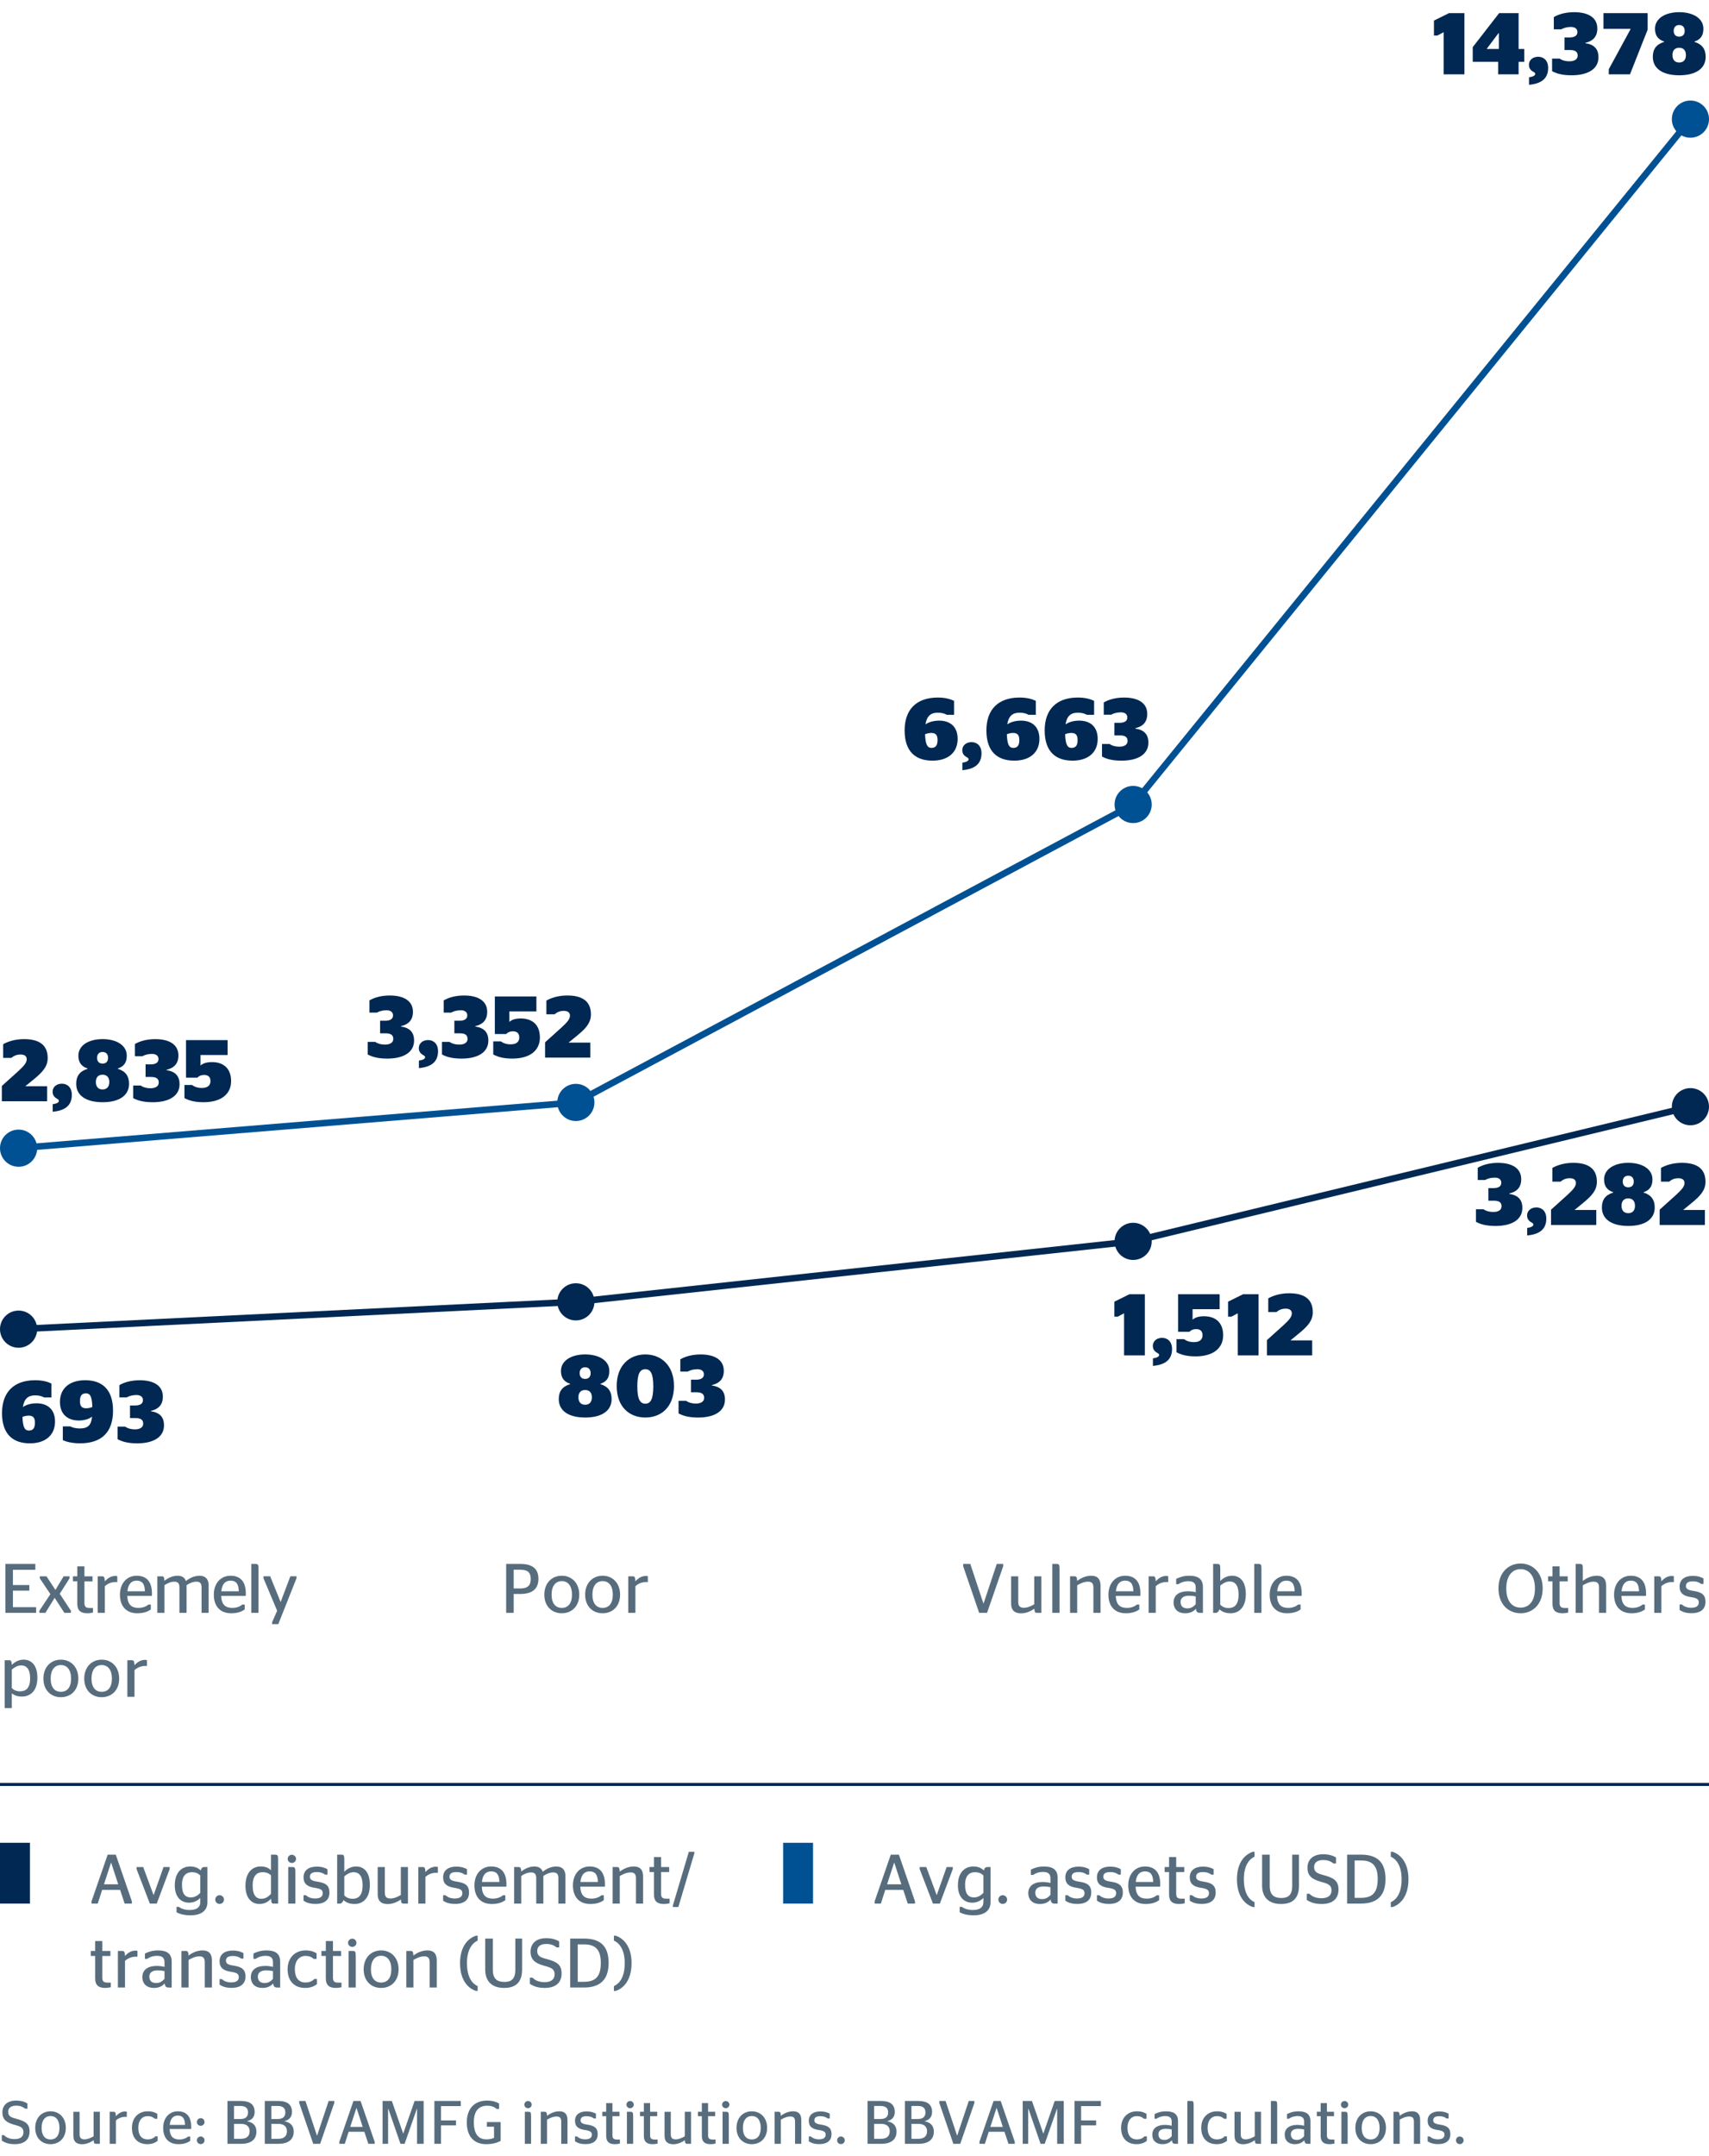 <?xml version="1.0" encoding="utf-8"?>
<!-- Generator: Adobe Illustrator 19.2.1, SVG Export Plug-In . SVG Version: 6.00 Build 0)  -->
<svg version="1.1" id="Layer_1" xmlns="http://www.w3.org/2000/svg" xmlns:xlink="http://www.w3.org/1999/xlink" x="0px" y="0px"
	 viewBox="0 0 195.591 246.614" style="enable-background:new 0 0 195.591 246.614;" xml:space="preserve">
<style type="text/css">
	.st0{fill:#576D7E;}
	.st1{fill:none;stroke:#005193;stroke-width:0.75;}
	.st2{fill:none;stroke:#002852;stroke-width:0.75;}
	.st3{fill:#002852;}
	.st4{fill:#005193;}
	.st5{fill:none;stroke:#002852;stroke-width:0.35;}
	.st6{fill:none;}
</style>
<g>
	<path class="st0" d="M0.616,178.88h3.43v0.672H1.479v1.742h1.879v0.641H1.479v1.887h2.655v0.656H0.616
		V178.88z"/>
	<path class="st0" d="M4.504,184.237l1.263-1.902l-1.208-1.799v-0.24h0.76l1.023,1.559l0.943-1.559
		h0.672v0.24l-1.12,1.758l1.279,1.943v0.24H7.367l-1.111-1.719l-1.063,1.719h-0.688V184.237z"/>
	<path class="st0" d="M8.345,180.296H8.848v-1.137h0.815v1.137h0.928v0.574H9.664v2.48
		c0,0.439,0.184,0.566,0.6,0.566h0.375v0.527c-0.152,0.041-0.384,0.08-0.664,0.08
		c-0.711,0-1.127-0.295-1.127-1.078v-2.576H8.345V180.296z"/>
	<path class="st0" d="M11.999,181.423v3.055h-0.815v-4.182h0.512c0.2,0,0.288,0.088,0.304,0.574
		c0.28-0.318,0.68-0.615,1.2-0.615c0.096,0,0.176,0.016,0.224,0.033v0.672
		c0,0-0.152-0.01-0.184-0.01C12.671,180.95,12.264,181.19,11.999,181.423z"/>
	<path class="st0" d="M14.568,182.542c0.04,0.992,0.488,1.367,1.271,1.367
		c0.536,0,0.903-0.176,1.159-0.383h0.264v0.566c-0.304,0.209-0.76,0.432-1.543,0.432
		c-1.279,0-1.991-0.814-1.991-2.127c0-1.334,0.823-2.166,1.911-2.166c1.104,0,1.751,0.648,1.751,2.023
		c0,0.111-0.008,0.256-0.008,0.287H14.568z M14.584,182.007h1.999c-0.016-0.904-0.368-1.215-0.944-1.215
		C15.096,180.792,14.672,181.118,14.584,182.007z"/>
	<path class="st0" d="M18.823,180.808c0.376-0.297,0.904-0.576,1.495-0.576
		c0.432,0,0.816,0.16,0.96,0.607c0.416-0.344,0.975-0.607,1.559-0.607
		c0.567,0,1.039,0.279,1.039,1.111v3.135h-0.807v-2.918c0-0.488-0.208-0.648-0.592-0.648
		c-0.432,0-0.815,0.199-1.127,0.4v3.166h-0.815v-2.918c0-0.488-0.208-0.648-0.584-0.648
		c-0.439,0-0.799,0.191-1.127,0.4v3.166h-0.815v-4.182h0.512
		C18.72,180.296,18.808,180.384,18.823,180.808z"/>
	<path class="st0" d="M25.311,182.542c0.04,0.992,0.488,1.367,1.271,1.367
		c0.536,0,0.903-0.176,1.159-0.383h0.264v0.566c-0.304,0.209-0.759,0.432-1.543,0.432
		c-1.279,0-1.991-0.814-1.991-2.127c0-1.334,0.823-2.166,1.911-2.166c1.104,0,1.751,0.648,1.751,2.023
		c0,0.111-0.008,0.256-0.008,0.287H25.311z M25.328,182.007h1.999
		c-0.016-0.904-0.368-1.215-0.944-1.215C25.839,180.792,25.415,181.118,25.328,182.007z"/>
	<path class="st0" d="M28.76,184.478v-5.598h0.456c0.32,0,0.368,0.08,0.368,0.545v5.053H28.76z"/>
	<path class="st0" d="M31.144,185.54l0.576-1.303l-1.567-3.719v-0.223h0.768l1.191,2.934h0.008
		l1.112-2.934h0.703v0.223l-2.086,5.254h-0.704V185.54z"/>
	<path class="st0" d="M1.352,193.677v1.695H0.536v-5.477h0.512c0.2,0,0.288,0.088,0.304,0.535
		c0.312-0.312,0.736-0.6,1.359-0.6c0.784,0,1.567,0.527,1.567,2.062
		c0,1.607-0.896,2.158-1.767,2.158C1.983,194.052,1.632,193.909,1.352,193.677z M1.352,190.966v2.119
		c0.248,0.248,0.544,0.367,0.959,0.367c0.576,0,1.136-0.279,1.136-1.479
		c0-1.191-0.512-1.486-1.023-1.486C2.016,190.487,1.64,190.718,1.352,190.966z"/>
	<path class="st0" d="M4.968,191.997c0-1.334,0.863-2.166,1.999-2.166c1.136,0,1.999,0.832,1.999,2.166
		c0,1.328-0.863,2.127-1.999,2.127C5.832,194.124,4.968,193.325,4.968,191.997z M8.134,191.997
		c0-1.006-0.456-1.551-1.167-1.551c-0.703,0-1.167,0.545-1.167,1.551
		c0,1.008,0.464,1.512,1.167,1.512C7.679,193.509,8.134,193.005,8.134,191.997z"/>
	<path class="st0" d="M9.641,191.997c0-1.334,0.863-2.166,1.999-2.166c1.135,0,1.999,0.832,1.999,2.166
		c0,1.328-0.863,2.127-1.999,2.127C10.504,194.124,9.641,193.325,9.641,191.997z M12.807,191.997
		c0-1.006-0.456-1.551-1.167-1.551c-0.704,0-1.167,0.545-1.167,1.551c0,1.008,0.463,1.512,1.167,1.512
		C12.351,193.509,12.807,193.005,12.807,191.997z"/>
	<path class="st0" d="M15.392,191.022v3.055h-0.815v-4.182h0.512c0.2,0,0.288,0.088,0.304,0.574
		c0.28-0.318,0.68-0.615,1.2-0.615c0.096,0,0.176,0.016,0.224,0.033v0.672
		c0,0-0.152-0.01-0.184-0.01C16.063,190.55,15.656,190.79,15.392,191.022z"/>
</g>
<g>
	<path class="st0" d="M57.929,178.88h1.631c1.288,0,2.063,0.496,2.063,1.703s-0.768,1.734-2.079,1.734
		h-0.752v2.16h-0.863V178.88z M58.792,181.687h0.752c0.832,0,1.199-0.336,1.199-1.088
		s-0.368-1.055-1.199-1.055h-0.752V181.687z"/>
	<path class="st0" d="M62.297,182.397c0-1.334,0.863-2.166,1.999-2.166c1.135,0,1.999,0.832,1.999,2.166
		c0,1.328-0.863,2.127-1.999,2.127C63.16,184.524,62.297,183.726,62.297,182.397z M65.463,182.397
		c0-1.006-0.456-1.551-1.167-1.551c-0.704,0-1.167,0.545-1.167,1.551c0,1.008,0.463,1.512,1.167,1.512
		C65.007,183.909,65.463,183.405,65.463,182.397z"/>
	<path class="st0" d="M66.969,182.397c0-1.334,0.863-2.166,1.999-2.166c1.135,0,1.999,0.832,1.999,2.166
		c0,1.328-0.863,2.127-1.999,2.127C67.832,184.524,66.969,183.726,66.969,182.397z M70.135,182.397
		c0-1.006-0.456-1.551-1.167-1.551c-0.704,0-1.167,0.545-1.167,1.551c0,1.008,0.463,1.512,1.167,1.512
		C69.679,183.909,70.135,183.405,70.135,182.397z"/>
	<path class="st0" d="M72.72,181.423v3.055h-0.815v-4.182h0.512c0.2,0,0.288,0.088,0.304,0.574
		c0.28-0.318,0.68-0.615,1.2-0.615c0.096,0,0.176,0.016,0.224,0.033v0.672
		c0,0-0.152-0.01-0.184-0.01C73.392,180.95,72.984,181.19,72.72,181.423z"/>
</g>
<g>
	<path class="st0" d="M110.233,179.144v-0.264h0.815l1.503,4.525h0.016l1.511-4.525h0.735v0.264
		l-1.847,5.334h-0.903L110.233,179.144z"/>
	<path class="st0" d="M118.368,183.493v-3.197h0.816v4.182h-0.512c-0.192,0-0.272-0.064-0.296-0.473
		c-0.416,0.297-0.959,0.527-1.511,0.527c-0.656,0-1.144-0.271-1.144-1.119v-3.117h0.815v2.934
		c0,0.535,0.264,0.664,0.648,0.664C117.608,183.894,118.032,183.694,118.368,183.493z"/>
	<path class="st0" d="M120.434,184.478v-5.598h0.456c0.32,0,0.368,0.08,0.368,0.545v5.053H120.434z"/>
	<path class="st0" d="M123.281,180.823c0.408-0.32,0.984-0.592,1.599-0.592
		c0.584,0,1.072,0.24,1.072,1.15v3.096h-0.816v-2.902c0-0.52-0.231-0.664-0.631-0.664
		c-0.456,0-0.879,0.215-1.224,0.416v3.15h-0.815v-4.182h0.512
		C123.177,180.296,123.265,180.384,123.281,180.823z"/>
	<path class="st0" d="M127.697,182.542c0.04,0.992,0.488,1.367,1.271,1.367
		c0.536,0,0.903-0.176,1.159-0.383h0.264v0.566c-0.304,0.209-0.76,0.432-1.543,0.432
		c-1.279,0-1.991-0.814-1.991-2.127c0-1.334,0.823-2.166,1.911-2.166c1.104,0,1.751,0.648,1.751,2.023
		c0,0.111-0.008,0.256-0.008,0.287H127.697z M127.713,182.007h1.999
		c-0.016-0.904-0.368-1.215-0.944-1.215C128.225,180.792,127.801,181.118,127.713,182.007z"/>
	<path class="st0" d="M132.272,181.423v3.055h-0.815v-4.182h0.512c0.2,0,0.288,0.088,0.304,0.574
		c0.28-0.318,0.68-0.615,1.2-0.615c0.096,0,0.176,0.016,0.224,0.033v0.672
		c0,0-0.152-0.01-0.184-0.01C132.944,180.95,132.537,181.19,132.272,181.423z"/>
	<path class="st0" d="M136.872,184.013c-0.312,0.336-0.688,0.512-1.247,0.512
		c-0.76,0-1.312-0.432-1.312-1.246c0-0.855,0.68-1.271,1.624-1.271
		c0.359,0,0.624,0.039,0.911,0.111v-0.551c0-0.496-0.288-0.713-0.839-0.713
		c-0.496,0-0.879,0.152-1.144,0.344h-0.256v-0.607c0.368-0.184,0.832-0.359,1.503-0.359
		c0.991,0,1.559,0.359,1.559,1.279v2.967h-0.32C137.032,184.478,136.92,184.39,136.872,184.013z
		 M136.848,183.485v-0.887c-0.232-0.049-0.488-0.08-0.775-0.08c-0.56,0-0.959,0.207-0.959,0.711
		c0,0.52,0.328,0.736,0.775,0.736C136.328,183.966,136.608,183.757,136.848,183.485z"/>
	<path class="st0" d="M139.656,180.831c0.312-0.312,0.752-0.6,1.359-0.6
		c0.784,0,1.567,0.512,1.567,2.096c0,1.631-0.88,2.197-1.743,2.197c-0.584,0-0.983-0.176-1.271-0.447
		c-0.088,0.232-0.24,0.4-0.392,0.4h-0.336v-5.598h0.448c0.312,0,0.368,0.08,0.368,0.545V180.831
		z M139.656,181.366v2.176c0.248,0.256,0.536,0.383,0.968,0.383c0.552,0,1.127-0.279,1.127-1.52
		c0-1.23-0.512-1.518-1.032-1.518C140.312,180.888,139.936,181.118,139.656,181.366z"/>
	<path class="st0" d="M143.545,184.478v-5.598h0.456c0.32,0,0.368,0.08,0.368,0.545v5.053H143.545z"/>
	<path class="st0" d="M146.153,182.542c0.04,0.992,0.488,1.367,1.271,1.367
		c0.536,0,0.903-0.176,1.159-0.383h0.264v0.566c-0.304,0.209-0.76,0.432-1.543,0.432
		c-1.279,0-1.991-0.814-1.991-2.127c0-1.334,0.823-2.166,1.911-2.166c1.104,0,1.751,0.648,1.751,2.023
		c0,0.111-0.008,0.256-0.008,0.287H146.153z M146.169,182.007h1.999
		c-0.016-0.904-0.368-1.215-0.944-1.215C146.681,180.792,146.257,181.118,146.169,182.007z"/>
</g>
<g>
	<path class="st0" d="M171.495,181.679c0-1.84,1.167-2.846,2.535-2.846c1.359,0,2.526,1.006,2.526,2.846
		c0,1.848-1.167,2.846-2.526,2.846C172.663,184.524,171.495,183.526,171.495,181.679z M175.669,181.694
		c0-1.486-0.704-2.215-1.639-2.215c-0.943,0-1.639,0.729-1.639,2.215c0,1.488,0.696,2.184,1.639,2.184
		C174.965,183.878,175.669,183.183,175.669,181.694z"/>
	<path class="st0" d="M177.175,180.296h0.504v-1.137h0.815v1.137h0.928v0.574h-0.928v2.48
		c0,0.439,0.184,0.566,0.6,0.566h0.376v0.527c-0.152,0.041-0.384,0.08-0.664,0.08
		c-0.711,0-1.127-0.295-1.127-1.078v-2.576h-0.504V180.296z"/>
	<path class="st0" d="M181.15,180.823c0.408-0.32,0.983-0.592,1.599-0.592c0.584,0,1.072,0.24,1.072,1.15
		v3.096h-0.816v-2.902c0-0.52-0.232-0.664-0.631-0.664c-0.456,0-0.88,0.215-1.224,0.416v3.15
		h-0.815v-5.598h0.448c0.312,0,0.368,0.072,0.368,0.545V180.823z"/>
	<path class="st0" d="M185.566,182.542c0.04,0.992,0.488,1.367,1.271,1.367
		c0.536,0,0.903-0.176,1.159-0.383h0.264v0.566c-0.304,0.209-0.759,0.432-1.543,0.432
		c-1.279,0-1.991-0.814-1.991-2.127c0-1.334,0.823-2.166,1.911-2.166c1.104,0,1.751,0.648,1.751,2.023
		c0,0.111-0.008,0.256-0.008,0.287H185.566z M185.582,182.007h1.999
		c-0.016-0.904-0.368-1.215-0.944-1.215C186.094,180.792,185.67,181.118,185.582,182.007z"/>
	<path class="st0" d="M190.142,181.423v3.055h-0.815v-4.182h0.512c0.2,0,0.288,0.088,0.304,0.574
		c0.28-0.318,0.68-0.615,1.2-0.615c0.096,0,0.176,0.016,0.224,0.033v0.672
		c0,0-0.152-0.01-0.184-0.01C190.814,180.95,190.406,181.19,190.142,181.423z"/>
	<path class="st0" d="M192.223,184.149v-0.631h0.264c0.192,0.184,0.543,0.375,1.063,0.375
		c0.584,0,0.872-0.209,0.872-0.607c0-0.352-0.2-0.504-0.879-0.607
		c-0.848-0.121-1.319-0.432-1.319-1.207c0-0.793,0.584-1.225,1.503-1.225
		c0.591,0,0.951,0.137,1.231,0.297v0.623h-0.264c-0.2-0.16-0.504-0.297-0.959-0.297
		c-0.536,0-0.784,0.186-0.784,0.537c0,0.328,0.232,0.471,0.888,0.566
		c0.919,0.137,1.351,0.441,1.351,1.24c0,0.791-0.503,1.303-1.599,1.303
		C192.902,184.517,192.502,184.333,192.223,184.149z"/>
</g>
<polyline class="st1" points="2.001,131.329 65.905,126.096 129.685,92.019 193.465,13.626 "/>
<polyline class="st2" points="2.001,152.029 65.905,148.903 129.685,141.987 193.465,126.582 "/>
<path class="st3" d="M2.126,154.155c1.175,0,2.126-0.951,2.126-2.126c0-1.175-0.951-2.126-2.126-2.126
	S0,150.855,0,152.029C0,153.204,0.951,154.155,2.126,154.155"/>
<path class="st4" d="M2.126,133.455c1.175,0,2.126-0.951,2.126-2.126s-0.951-2.126-2.126-2.126S0,130.154,0,131.329
	S0.951,133.455,2.126,133.455"/>
<path class="st3" d="M65.905,151.029c1.175,0,2.126-0.951,2.126-2.126c0-1.175-0.951-2.126-2.126-2.126
	c-1.175,0-2.126,0.951-2.126,2.126C63.779,150.078,64.73,151.029,65.905,151.029"/>
<path class="st4" d="M65.905,128.222c1.175,0,2.126-0.951,2.126-2.126c0-1.175-0.951-2.126-2.126-2.126
	c-1.175,0-2.126,0.951-2.126,2.126C63.779,127.27,64.73,128.222,65.905,128.222"/>
<path class="st3" d="M129.685,144.113c1.175,0,2.126-0.952,2.126-2.126c0-1.175-0.951-2.126-2.126-2.126
	c-1.175,0-2.126,0.951-2.126,2.126C127.559,143.161,128.51,144.113,129.685,144.113"/>
<path class="st4" d="M129.685,94.144c1.175,0,2.126-0.951,2.126-2.126s-0.951-2.126-2.126-2.126
	c-1.175,0-2.126,0.951-2.126,2.126S128.51,94.144,129.685,94.144"/>
<path class="st3" d="M193.465,128.708c1.175,0,2.126-0.951,2.126-2.126s-0.951-2.126-2.126-2.126
	s-2.126,0.951-2.126,2.126S192.29,128.708,193.465,128.708"/>
<path class="st4" d="M193.465,15.752c1.175,0,2.126-0.951,2.126-2.126s-0.951-2.126-2.126-2.126
	s-2.126,0.951-2.126,2.126S192.29,15.752,193.465,15.752"/>
<g>
	<path class="st3" d="M0.231,161.628c0-2.389,1.349-3.758,3.788-3.758c0.89,0,1.469,0.18,1.869,0.379
		v1.59H5.048c-0.21-0.119-0.53-0.24-1.02-0.24c-0.81,0-1.27,0.391-1.409,1.34
		c0.419-0.301,1-0.43,1.569-0.43c1.24,0,2.109,0.68,2.109,2.088
		c0,1.529-1.069,2.49-2.878,2.49C1.5,165.087,0.231,164.067,0.231,161.628z M2.569,162.067
		c0.05,1.25,0.29,1.559,0.74,1.559c0.5,0,0.69-0.318,0.69-0.898s-0.22-0.811-0.72-0.811
		C3.009,161.917,2.749,161.987,2.569,162.067z"/>
	<path class="st3" d="M7.19,164.726v-1.578H8.04c0.18,0.109,0.59,0.24,1.069,0.24
		c0.99,0,1.33-0.4,1.429-1.35c-0.419,0.309-0.979,0.439-1.509,0.439
		c-1.29,0-2.169-0.719-2.169-2.129c0-1.529,1.08-2.479,2.888-2.479c1.909,0,3.188,1.02,3.188,3.488
		c0,2.338-1.189,3.729-3.778,3.729C8.25,165.087,7.59,164.905,7.19,164.726z M10.569,160.929
		c-0.04-1.279-0.29-1.559-0.74-1.559c-0.5,0-0.68,0.328-0.68,0.889
		c0,0.59,0.22,0.82,0.72,0.82C10.139,161.079,10.389,161.009,10.569,160.929z"/>
	<path class="st3" d="M13.461,164.616v-1.439h0.869c0.22,0.17,0.61,0.311,1.129,0.311
		c0.53,0,0.93-0.211,0.93-0.65s-0.27-0.639-0.879-0.639h-0.63v-1.439h0.57
		c0.62,0,0.91-0.23,0.91-0.609c0-0.371-0.27-0.59-0.75-0.59c-0.47,0-0.859,0.129-1.099,0.27
		H13.661v-1.4c0.56-0.328,1.349-0.559,2.329-0.559c1.549,0,2.648,0.58,2.648,1.869
		c0,0.939-0.5,1.43-1.369,1.639v0.041c1,0.139,1.5,0.658,1.5,1.598
		c0.01,1.311-1.149,2.07-3.068,2.07C14.58,165.087,13.951,164.876,13.461,164.616z"/>
</g>
<g>
	<path class="st3" d="M63.95,160.036c0-0.891,0.39-1.439,1.299-1.719v-0.041
		c-0.729-0.24-1.049-0.719-1.049-1.469c0-1.17,1.169-1.889,2.769-1.889
		c1.609,0,2.768,0.719,2.768,1.889c0,0.75-0.29,1.229-1.019,1.469v0.041
		c0.889,0.279,1.279,0.828,1.279,1.719c0,1.289-1.07,2.1-3.028,2.1
		C65.019,162.136,63.95,161.325,63.95,160.036z M67.738,159.825c0-0.479-0.23-0.838-0.77-0.838
		c-0.54,0-0.77,0.359-0.77,0.838c0,0.48,0.23,0.85,0.77,0.85
		C67.508,160.675,67.738,160.306,67.738,159.825z M67.598,157.058c0-0.4-0.22-0.67-0.629-0.67
		c-0.41,0-0.63,0.27-0.63,0.67c0,0.41,0.22,0.66,0.63,0.66
		C67.378,157.718,67.598,157.468,67.598,157.058z"/>
	<path class="st3" d="M70.58,158.526c0-2.357,1.469-3.607,3.278-3.607c1.799,0,3.278,1.25,3.278,3.607
		c0,2.359-1.419,3.609-3.278,3.609C71.999,162.136,70.58,160.886,70.58,158.526z M74.768,158.567
		c0-1.43-0.3-1.959-0.909-1.959c-0.62,0-0.92,0.529-0.92,1.959c0,1.439,0.3,1.988,0.92,1.988
		C74.468,160.556,74.768,160.007,74.768,158.567z"/>
	<path class="st3" d="M77.66,161.665v-1.439h0.869c0.22,0.17,0.61,0.311,1.129,0.311
		c0.53,0,0.93-0.211,0.93-0.65s-0.27-0.639-0.879-0.639h-0.63v-1.439h0.57
		c0.62,0,0.91-0.23,0.91-0.609c0-0.371-0.27-0.59-0.75-0.59c-0.47,0-0.859,0.129-1.099,0.27
		h-0.85v-1.4c0.56-0.328,1.349-0.559,2.329-0.559c1.549,0,2.648,0.58,2.648,1.869
		c0,0.939-0.5,1.43-1.369,1.639v0.041c1,0.139,1.5,0.658,1.5,1.598
		c0.01,1.311-1.149,2.07-3.068,2.07C78.779,162.136,78.15,161.925,77.66,161.665z"/>
</g>
<g>
	<path class="st3" d="M128.647,155.03v-4.818l-0.709,0.381h-0.4v-1.709l1.719-0.85h1.769v6.996H128.647z
		"/>
	<path class="st3" d="M132.658,154.989c0-0.189-0.22-0.219-0.4-0.369
		c-0.169-0.131-0.319-0.34-0.319-0.689c0-0.52,0.439-0.91,1.059-0.91
		c0.6,0,1.14,0.4,1.14,1.279c0,1.18-0.73,1.799-2.189,1.93v-0.859
		C132.398,155.31,132.658,155.169,132.658,154.989z"/>
	<path class="st3" d="M136.837,155.14c-1.02,0-1.639-0.18-2.189-0.469v-1.5h0.87
		c0.24,0.18,0.59,0.34,1.12,0.34c0.66,0,0.989-0.289,0.989-0.789
		c0-0.49-0.29-0.701-0.72-0.701c-0.41,0-0.64,0.16-0.779,0.311h-1.299v-4.297h4.757v1.709
		h-3.098v1.18h0.03c0.24-0.211,0.61-0.371,1.29-0.371c1.239,0,2.179,0.66,2.179,2.18
		C139.985,154.229,138.826,155.14,136.837,155.14z"/>
	<path class="st3" d="M141.657,155.03v-4.818l-0.709,0.381h-0.4v-1.709l1.719-0.85h1.769v6.996H141.657z
		"/>
	<path class="st3" d="M150.175,155.03H144.998v-1.75l1.909-1.719c0.65-0.6,0.939-0.949,0.939-1.34
		c0-0.328-0.229-0.539-0.709-0.539c-0.47,0-0.81,0.18-1.049,0.391h-0.939v-1.57
		c0.54-0.299,1.339-0.58,2.398-0.58c1.709,0,2.699,0.66,2.699,2.16
		c0,0.979-0.59,1.619-1.579,2.428l-0.979,0.801h2.489V155.03z"/>
</g>
<g>
	<path class="st3" d="M165.221,8.5V3.683l-0.709,0.38h-0.4V2.354l1.719-0.85h1.769V8.5H165.221z"/>
	<path class="st3" d="M171.46,8.5V7.07h-2.909V5.392l3.019-3.888h2.229v4.098h0.65v1.469h-0.65V8.5H171.46
		z M170.17,5.602h1.37V3.793h-0.04l-1.33,1.769V5.602z"/>
	<path class="st3" d="M175.701,8.46c0-0.189-0.22-0.22-0.399-0.37
		c-0.17-0.13-0.32-0.34-0.32-0.689c0-0.52,0.44-0.909,1.06-0.909
		c0.6,0,1.14,0.399,1.14,1.279c0,1.18-0.73,1.799-2.189,1.929V8.84
		C175.441,8.78,175.701,8.64,175.701,8.46z"/>
	<path class="st3" d="M177.632,8.141V6.701h0.869c0.22,0.17,0.61,0.31,1.129,0.31
		c0.53,0,0.93-0.21,0.93-0.649s-0.27-0.64-0.879-0.64h-0.63V4.282h0.57
		c0.62,0,0.91-0.229,0.91-0.609c0-0.37-0.27-0.59-0.75-0.59c-0.47,0-0.859,0.13-1.099,0.27
		h-0.85V1.953c0.56-0.329,1.349-0.56,2.329-0.56c1.549,0,2.648,0.58,2.648,1.869
		c0,0.939-0.5,1.43-1.369,1.64v0.04c1,0.14,1.5,0.659,1.5,1.599
		c0.01,1.31-1.149,2.069-3.068,2.069C178.751,8.61,178.122,8.4,177.632,8.141z"/>
	<path class="st3" d="M184.121,7.92l2.488-4.577V3.303h-3.098V1.504h5.057v1.889L186.549,8.5h-2.428V7.92
		z"/>
	<path class="st3" d="M189.161,6.511c0-0.89,0.39-1.438,1.299-1.719V4.752
		c-0.729-0.24-1.049-0.72-1.049-1.469c0-1.17,1.169-1.89,2.769-1.89
		c1.609,0,2.768,0.72,2.768,1.89c0,0.749-0.29,1.229-1.019,1.469v0.04
		c0.889,0.28,1.279,0.829,1.279,1.719c0,1.29-1.07,2.1-3.028,2.1
		C190.23,8.61,189.161,7.801,189.161,6.511z M192.949,6.301c0-0.479-0.23-0.839-0.77-0.839
		c-0.54,0-0.77,0.359-0.77,0.839c0,0.48,0.23,0.85,0.77,0.85
		C192.719,7.15,192.949,6.781,192.949,6.301z M192.809,3.533c0-0.4-0.22-0.67-0.629-0.67
		c-0.41,0-0.63,0.27-0.63,0.67c0,0.409,0.22,0.659,0.63,0.659
		C192.589,4.192,192.809,3.942,192.809,3.533z"/>
</g>
<g>
	<path class="st3" d="M168.922,139.753v-1.439h0.869c0.22,0.17,0.61,0.309,1.129,0.309
		c0.53,0,0.93-0.209,0.93-0.648s-0.27-0.641-0.879-0.641h-0.63v-1.439h0.57
		c0.62,0,0.91-0.229,0.91-0.609c0-0.369-0.27-0.59-0.75-0.59c-0.47,0-0.859,0.131-1.099,0.27
		h-0.85v-1.398c0.56-0.33,1.349-0.561,2.329-0.561c1.549,0,2.648,0.58,2.648,1.869
		c0,0.939-0.5,1.43-1.369,1.641v0.039c1,0.141,1.5,0.66,1.5,1.6
		c0.01,1.309-1.149,2.068-3.068,2.068C170.041,140.222,169.412,140.013,168.922,139.753z"/>
	<path class="st3" d="M175.491,140.071c0-0.189-0.22-0.219-0.399-0.369
		c-0.17-0.131-0.32-0.34-0.32-0.689c0-0.52,0.44-0.91,1.06-0.91
		c0.6,0,1.14,0.4,1.14,1.279c0,1.18-0.73,1.799-2.189,1.93v-0.859
		C175.231,140.392,175.491,140.251,175.491,140.071z"/>
	<path class="st3" d="M182.689,140.112h-5.177v-1.75l1.909-1.719c0.65-0.6,0.939-0.949,0.939-1.34
		c0-0.328-0.229-0.539-0.709-0.539c-0.47,0-0.81,0.18-1.049,0.391h-0.939v-1.57
		c0.54-0.299,1.339-0.58,2.398-0.58c1.709,0,2.699,0.66,2.699,2.16
		c0,0.979-0.59,1.619-1.579,2.428l-0.979,0.801h2.489V140.112z"/>
	<path class="st3" d="M183.332,138.122c0-0.889,0.39-1.438,1.299-1.719v-0.039
		c-0.729-0.24-1.049-0.721-1.049-1.469c0-1.17,1.169-1.891,2.769-1.891
		c1.609,0,2.768,0.721,2.768,1.891c0,0.748-0.29,1.229-1.019,1.469v0.039
		c0.889,0.281,1.279,0.83,1.279,1.719c0,1.291-1.07,2.1-3.028,2.1
		C184.401,140.222,183.332,139.413,183.332,138.122z M187.12,137.913c0-0.48-0.23-0.84-0.77-0.84
		c-0.54,0-0.77,0.359-0.77,0.84s0.23,0.85,0.77,0.85
		C186.89,138.763,187.12,138.394,187.12,137.913z M186.979,135.146c0-0.4-0.22-0.67-0.629-0.67
		c-0.41,0-0.63,0.27-0.63,0.67c0,0.408,0.22,0.658,0.63,0.658
		C186.76,135.804,186.979,135.554,186.979,135.146z"/>
	<path class="st3" d="M195.119,140.112h-5.177v-1.75l1.909-1.719c0.65-0.6,0.939-0.949,0.939-1.34
		c0-0.328-0.229-0.539-0.709-0.539c-0.47,0-0.81,0.18-1.049,0.391h-0.939v-1.57
		c0.54-0.299,1.339-0.58,2.398-0.58c1.709,0,2.699,0.66,2.699,2.16
		c0,0.979-0.59,1.619-1.579,2.428l-0.979,0.801h2.489V140.112z"/>
</g>
<g>
	<path class="st3" d="M5.388,125.96H0.211v-1.749l1.909-1.719c0.65-0.6,0.939-0.95,0.939-1.34
		c0-0.329-0.229-0.539-0.709-0.539c-0.47,0-0.81,0.18-1.049,0.39H0.361v-1.569
		c0.54-0.3,1.339-0.58,2.398-0.58c1.709,0,2.699,0.66,2.699,2.159
		c0,0.979-0.59,1.619-1.579,2.429l-0.979,0.8h2.489V125.96z"/>
	<path class="st3" d="M6.74,125.92c0-0.189-0.22-0.22-0.399-0.37
		c-0.17-0.13-0.32-0.34-0.32-0.689c0-0.52,0.44-0.909,1.06-0.909
		c0.6,0,1.14,0.399,1.14,1.279c0,1.18-0.73,1.799-2.189,1.929v-0.859
		C6.48,126.24,6.74,126.1,6.74,125.92z"/>
	<path class="st3" d="M8.721,123.971c0-0.89,0.39-1.438,1.299-1.719v-0.04
		c-0.729-0.24-1.049-0.72-1.049-1.469c0-1.17,1.169-1.89,2.769-1.89
		c1.609,0,2.768,0.72,2.768,1.89c0,0.749-0.29,1.229-1.019,1.469v0.04
		c0.889,0.28,1.279,0.829,1.279,1.719c0,1.29-1.07,2.1-3.028,2.1
		C9.79,126.07,8.721,125.261,8.721,123.971z M12.509,123.761c0-0.479-0.23-0.839-0.77-0.839
		c-0.54,0-0.77,0.359-0.77,0.839c0,0.48,0.23,0.85,0.77,0.85
		C12.279,124.61,12.509,124.241,12.509,123.761z M12.369,120.993c0-0.4-0.22-0.67-0.629-0.67
		c-0.41,0-0.63,0.27-0.63,0.67c0,0.409,0.22,0.659,0.63,0.659
		C12.149,121.652,12.369,121.402,12.369,120.993z"/>
	<path class="st3" d="M15.241,125.601v-1.439h0.869c0.22,0.17,0.61,0.31,1.129,0.31
		c0.53,0,0.93-0.21,0.93-0.649s-0.27-0.64-0.879-0.64h-0.63v-1.439h0.57
		c0.62,0,0.91-0.229,0.91-0.609c0-0.37-0.27-0.59-0.75-0.59c-0.47,0-0.859,0.13-1.099,0.27
		h-0.85v-1.399c0.56-0.329,1.349-0.56,2.329-0.56c1.549,0,2.648,0.58,2.648,1.869
		c0,0.939-0.5,1.43-1.369,1.64v0.04c1,0.14,1.5,0.659,1.5,1.599
		c0.01,1.31-1.149,2.069-3.068,2.069C16.36,126.07,15.73,125.86,15.241,125.601z"/>
	<path class="st3" d="M23.299,126.07c-1.02,0-1.639-0.181-2.189-0.47v-1.5h0.87
		c0.24,0.181,0.59,0.34,1.12,0.34c0.66,0,0.989-0.289,0.989-0.789
		c0-0.49-0.29-0.7-0.72-0.7c-0.41,0-0.64,0.16-0.779,0.311h-1.299v-4.298h4.757v1.709h-3.098
		v1.18h0.03c0.24-0.21,0.61-0.37,1.29-0.37c1.239,0,2.179,0.659,2.179,2.179
		C26.448,125.16,25.288,126.07,23.299,126.07z"/>
</g>
<g>
	<path class="st3" d="M42.082,120.61v-1.439h0.869c0.22,0.17,0.61,0.309,1.129,0.309
		c0.53,0,0.93-0.209,0.93-0.648s-0.27-0.641-0.879-0.641h-0.63v-1.439h0.57
		c0.62,0,0.91-0.229,0.91-0.609c0-0.369-0.27-0.59-0.75-0.59c-0.47,0-0.859,0.131-1.099,0.27
		H42.282v-1.398c0.56-0.33,1.349-0.561,2.329-0.561c1.549,0,2.648,0.58,2.648,1.869
		c0,0.939-0.5,1.43-1.369,1.641v0.039c1,0.141,1.5,0.66,1.5,1.6
		c0.01,1.309-1.149,2.068-3.068,2.068C43.201,121.079,42.572,120.87,42.082,120.61z"/>
	<path class="st3" d="M48.651,120.929c0-0.189-0.22-0.219-0.399-0.369
		c-0.17-0.131-0.32-0.34-0.32-0.689c0-0.52,0.44-0.91,1.06-0.91
		c0.6,0,1.14,0.4,1.14,1.279c0,1.18-0.73,1.799-2.189,1.93v-0.859
		C48.392,121.249,48.651,121.108,48.651,120.929z"/>
	<path class="st3" d="M50.582,120.61v-1.439h0.869c0.22,0.17,0.61,0.309,1.129,0.309
		c0.53,0,0.93-0.209,0.93-0.648s-0.27-0.641-0.879-0.641h-0.63v-1.439h0.57
		c0.62,0,0.91-0.229,0.91-0.609c0-0.369-0.27-0.59-0.75-0.59c-0.47,0-0.859,0.131-1.099,0.27
		H50.782v-1.398c0.56-0.33,1.349-0.561,2.329-0.561c1.549,0,2.648,0.58,2.648,1.869
		c0,0.939-0.5,1.43-1.369,1.641v0.039c1,0.141,1.5,0.66,1.5,1.6
		c0.01,1.309-1.149,2.068-3.068,2.068C51.701,121.079,51.072,120.87,50.582,120.61z"/>
	<path class="st3" d="M58.64,121.079c-1.02,0-1.639-0.18-2.189-0.469v-1.5h0.87
		c0.24,0.18,0.59,0.34,1.12,0.34c0.66,0,0.989-0.289,0.989-0.789
		c0-0.49-0.29-0.701-0.72-0.701c-0.41,0-0.64,0.16-0.779,0.311h-1.299v-4.297h4.757v1.709
		h-3.098v1.18h0.03c0.24-0.211,0.61-0.371,1.29-0.371c1.239,0,2.179,0.66,2.179,2.18
		C61.789,120.169,60.629,121.079,58.64,121.079z"/>
	<path class="st3" d="M67.559,120.97h-5.177v-1.75l1.909-1.719c0.65-0.6,0.939-0.949,0.939-1.34
		c0-0.328-0.229-0.539-0.709-0.539c-0.47,0-0.81,0.18-1.049,0.391h-0.939v-1.57
		c0.54-0.299,1.339-0.58,2.398-0.58c1.709,0,2.699,0.66,2.699,2.16
		c0,0.979-0.59,1.619-1.579,2.428l-0.979,0.801h2.489V120.97z"/>
</g>
<g>
	<path class="st3" d="M103.532,83.544c0-2.389,1.349-3.758,3.788-3.758c0.89,0,1.469,0.181,1.869,0.38
		v1.59h-0.839c-0.21-0.12-0.53-0.24-1.02-0.24c-0.81,0-1.27,0.39-1.409,1.339
		c0.419-0.3,1-0.43,1.569-0.43c1.24,0,2.109,0.68,2.109,2.089
		c0,1.529-1.069,2.489-2.878,2.489C104.801,87.003,103.532,85.983,103.532,83.544z M105.87,83.984
		c0.05,1.249,0.29,1.559,0.74,1.559c0.5,0,0.69-0.319,0.69-0.899
		c0-0.579-0.22-0.81-0.72-0.81C106.31,83.834,106.05,83.904,105.87,83.984z"/>
	<path class="st3" d="M110.851,86.853c0-0.189-0.22-0.22-0.4-0.37
		c-0.169-0.13-0.319-0.34-0.319-0.689c0-0.52,0.439-0.909,1.059-0.909
		c0.6,0,1.14,0.399,1.14,1.279c0,1.18-0.73,1.799-2.189,1.929v-0.859
		C110.591,87.173,110.851,87.032,110.851,86.853z"/>
	<path class="st3" d="M112.892,83.544c0-2.389,1.349-3.758,3.788-3.758c0.89,0,1.469,0.181,1.869,0.38
		v1.59h-0.839c-0.21-0.12-0.53-0.24-1.02-0.24c-0.81,0-1.27,0.39-1.409,1.339
		c0.42-0.3,1-0.43,1.569-0.43c1.24,0,2.109,0.68,2.109,2.089
		c0,1.529-1.069,2.489-2.878,2.489C114.161,87.003,112.892,85.983,112.892,83.544z M115.23,83.984
		c0.05,1.249,0.29,1.559,0.74,1.559c0.5,0,0.689-0.319,0.689-0.899
		c0-0.579-0.22-0.81-0.719-0.81C115.67,83.834,115.41,83.904,115.23,83.984z"/>
	<path class="st3" d="M119.561,83.544c0-2.389,1.349-3.758,3.788-3.758c0.89,0,1.469,0.181,1.869,0.38
		v1.59h-0.839c-0.21-0.12-0.53-0.24-1.02-0.24c-0.81,0-1.27,0.39-1.409,1.339
		c0.42-0.3,1-0.43,1.569-0.43c1.24,0,2.109,0.68,2.109,2.089
		c0,1.529-1.069,2.489-2.878,2.489C120.831,87.003,119.561,85.983,119.561,83.544z M121.9,83.984
		c0.05,1.249,0.29,1.559,0.74,1.559c0.5,0,0.689-0.319,0.689-0.899
		c0-0.579-0.22-0.81-0.719-0.81C122.34,83.834,122.08,83.904,121.9,83.984z"/>
	<path class="st3" d="M126.122,86.533v-1.439h0.869c0.22,0.17,0.61,0.31,1.129,0.31
		c0.53,0,0.93-0.21,0.93-0.649s-0.27-0.64-0.879-0.64h-0.63V82.675h0.57
		c0.62,0,0.91-0.229,0.91-0.609c0-0.37-0.27-0.59-0.75-0.59c-0.47,0-0.859,0.13-1.099,0.27
		h-0.85V80.346c0.56-0.329,1.349-0.56,2.329-0.56c1.549,0,2.648,0.58,2.648,1.869
		c0,0.939-0.5,1.43-1.369,1.64v0.04c1,0.14,1.5,0.659,1.5,1.599
		c0.01,1.31-1.149,2.069-3.068,2.069C127.241,87.003,126.611,86.793,126.122,86.533z"/>
</g>
<g>
	<path class="st0" d="M10.476,217.468l1.847-5.334h0.928l1.839,5.334v0.264h-0.824l-0.52-1.568h-2.055
		l-0.504,1.568h-0.711V217.468z M11.899,215.524h1.631l-0.808-2.471H12.707L11.899,215.524z"/>
	<path class="st0" d="M15.628,213.78v-0.23h0.76l1.183,3.197h0.016l1.127-3.197h0.704v0.23
		l-1.479,3.951h-0.791L15.628,213.78z"/>
	<path class="st0" d="M23.738,217.587c0,0.984-0.76,1.486-1.927,1.486c-0.72,0-1.255-0.15-1.607-0.352
		v-0.615h0.264c0.271,0.209,0.704,0.359,1.231,0.359c0.76,0,1.224-0.264,1.224-0.936v-0.447
		c-0.296,0.312-0.736,0.545-1.288,0.545c-0.847,0-1.631-0.561-1.631-1.984
		c0-1.566,0.879-2.158,1.759-2.158c0.552,0,0.936,0.184,1.215,0.455
		c0.048-0.223,0.16-0.391,0.384-0.391h0.376V217.587z M22.922,216.507v-1.998
		c-0.256-0.24-0.536-0.367-0.959-0.367c-0.552,0-1.136,0.287-1.136,1.439
		c0,1.119,0.424,1.445,1.023,1.445C22.283,217.026,22.643,216.796,22.922,216.507z"/>
	<path class="st0" d="M24.636,217.274c0-0.279,0.224-0.504,0.496-0.504c0.271,0,0.503,0.225,0.503,0.504
		c0,0.281-0.232,0.496-0.503,0.496C24.86,217.771,24.636,217.556,24.636,217.274z"/>
	<path class="st0" d="M31.018,217.163c-0.288,0.344-0.735,0.615-1.311,0.615
		c-0.872,0-1.615-0.623-1.615-2.078c0-1.639,0.888-2.215,1.727-2.215c0.576,0,0.919,0.168,1.191,0.432
		v-1.783h0.448c0.32,0,0.368,0.08,0.368,0.543v5.055H31.29
		C31.106,217.731,31.042,217.636,31.018,217.163z M31.01,216.62v-2.127
		c-0.24-0.225-0.528-0.352-0.959-0.352c-0.552,0-1.136,0.295-1.136,1.518
		c0,1.145,0.424,1.52,0.992,1.52C30.371,217.179,30.698,216.964,31.01,216.62z"/>
	<path class="st0" d="M32.924,212.622c0-0.264,0.224-0.48,0.479-0.48s0.479,0.217,0.479,0.48
		c0,0.256-0.224,0.463-0.479,0.463S32.924,212.878,32.924,212.622z M32.987,217.731v-4.182h0.456
		c0.32,0,0.36,0.096,0.36,0.623v3.559H32.987z"/>
	<path class="st0" d="M34.739,217.403v-0.633h0.264c0.192,0.186,0.543,0.377,1.063,0.377
		c0.584,0,0.872-0.209,0.872-0.607c0-0.352-0.2-0.504-0.879-0.607
		c-0.848-0.121-1.319-0.432-1.319-1.209c0-0.791,0.584-1.223,1.503-1.223
		c0.591,0,0.951,0.137,1.231,0.297v0.623h-0.264c-0.2-0.16-0.504-0.297-0.959-0.297
		c-0.536,0-0.784,0.186-0.784,0.537c0,0.328,0.232,0.471,0.888,0.566
		c0.919,0.137,1.351,0.441,1.351,1.24c0,0.791-0.503,1.303-1.599,1.303
		C35.419,217.771,35.019,217.587,34.739,217.403z"/>
	<path class="st0" d="M39.403,214.085c0.312-0.312,0.752-0.6,1.359-0.6
		c0.784,0,1.567,0.512,1.567,2.096c0,1.631-0.88,2.197-1.743,2.197c-0.584,0-0.983-0.176-1.271-0.447
		c-0.088,0.232-0.24,0.4-0.392,0.4h-0.336v-5.598h0.448c0.312,0,0.368,0.08,0.368,0.543V214.085
		z M39.403,214.62v2.176c0.248,0.256,0.536,0.383,0.968,0.383c0.552,0,1.127-0.279,1.127-1.52
		c0-1.23-0.512-1.518-1.032-1.518C40.059,214.142,39.683,214.372,39.403,214.62z"/>
	<path class="st0" d="M45.873,216.747v-3.197h0.816v4.182h-0.512c-0.192,0-0.272-0.064-0.296-0.473
		c-0.416,0.297-0.959,0.527-1.511,0.527c-0.656,0-1.144-0.271-1.144-1.119v-3.117h0.815v2.934
		c0,0.535,0.264,0.664,0.648,0.664C45.114,217.147,45.538,216.948,45.873,216.747z"/>
	<path class="st0" d="M48.69,214.677v3.055h-0.815v-4.182h0.512c0.2,0,0.288,0.088,0.304,0.574
		c0.28-0.318,0.68-0.615,1.2-0.615c0.096,0,0.176,0.016,0.224,0.033v0.67
		c0,0-0.152-0.008-0.184-0.008C49.362,214.204,48.955,214.444,48.69,214.677z"/>
	<path class="st0" d="M50.715,217.403v-0.633h0.264c0.192,0.186,0.543,0.377,1.063,0.377
		c0.584,0,0.871-0.209,0.871-0.607c0-0.352-0.2-0.504-0.879-0.607
		c-0.848-0.121-1.319-0.432-1.319-1.209c0-0.791,0.584-1.223,1.503-1.223
		c0.592,0,0.951,0.137,1.231,0.297v0.623h-0.264c-0.2-0.16-0.503-0.297-0.959-0.297
		c-0.536,0-0.784,0.186-0.784,0.537c0,0.328,0.232,0.471,0.888,0.566
		c0.919,0.137,1.351,0.441,1.351,1.24c0,0.791-0.503,1.303-1.599,1.303
		C51.395,217.771,50.995,217.587,50.715,217.403z"/>
	<path class="st0" d="M55.139,215.796c0.04,0.992,0.488,1.367,1.271,1.367
		c0.536,0,0.903-0.176,1.159-0.383h0.264v0.566c-0.304,0.209-0.759,0.432-1.543,0.432
		c-1.279,0-1.991-0.814-1.991-2.127c0-1.334,0.823-2.166,1.911-2.166c1.104,0,1.751,0.648,1.751,2.023
		c0,0.111-0.008,0.256-0.008,0.287H55.139z M55.155,215.261h1.999
		c-0.016-0.904-0.368-1.215-0.944-1.215C55.666,214.046,55.243,214.372,55.155,215.261z"/>
	<path class="st0" d="M59.658,214.062c0.376-0.297,0.904-0.576,1.495-0.576
		c0.432,0,0.816,0.16,0.96,0.607c0.416-0.344,0.975-0.607,1.559-0.607
		c0.567,0,1.039,0.279,1.039,1.111v3.135h-0.807v-2.918c0-0.488-0.208-0.648-0.592-0.648
		c-0.432,0-0.815,0.199-1.127,0.4v3.166h-0.815v-2.918c0-0.488-0.208-0.648-0.584-0.648
		c-0.439,0-0.799,0.191-1.127,0.4v3.166h-0.815v-4.182h0.512
		C59.555,213.55,59.643,213.638,59.658,214.062z"/>
	<path class="st0" d="M66.411,215.796c0.04,0.992,0.488,1.367,1.271,1.367
		c0.536,0,0.903-0.176,1.159-0.383h0.264v0.566c-0.304,0.209-0.76,0.432-1.543,0.432
		c-1.279,0-1.991-0.814-1.991-2.127c0-1.334,0.823-2.166,1.911-2.166c1.104,0,1.751,0.648,1.751,2.023
		c0,0.111-0.008,0.256-0.008,0.287H66.411z M66.427,215.261h1.999c-0.016-0.904-0.368-1.215-0.944-1.215
		C66.938,214.046,66.515,214.372,66.427,215.261z"/>
	<path class="st0" d="M70.93,214.077c0.408-0.32,0.984-0.592,1.599-0.592
		c0.584,0,1.072,0.24,1.072,1.15v3.096h-0.816v-2.902c0-0.52-0.231-0.664-0.631-0.664
		c-0.456,0-0.879,0.215-1.224,0.416v3.15H70.115v-4.182h0.512
		C70.826,213.55,70.915,213.638,70.93,214.077z"/>
	<path class="st0" d="M74.339,213.55h0.504v-1.137h0.815v1.137h0.928v0.574h-0.928v2.48
		c0,0.439,0.184,0.566,0.6,0.566h0.376v0.527c-0.152,0.041-0.384,0.08-0.664,0.08
		c-0.711,0-1.127-0.295-1.127-1.078v-2.576h-0.504V213.55z"/>
	<path class="st0" d="M79.466,211.989l-1.831,6.133h-0.624v-0.184l1.823-6.133h0.632V211.989z"/>
	<path class="st0" d="M10.388,223.149h0.504v-1.137h0.815v1.137h0.928v0.574h-0.928v2.48
		c0,0.439,0.184,0.566,0.6,0.566h0.376v0.527c-0.152,0.041-0.384,0.08-0.664,0.08
		c-0.711,0-1.127-0.295-1.127-1.078v-2.576h-0.504V223.149z"/>
	<path class="st0" d="M14.307,224.276v3.055h-0.815v-4.182h0.512c0.2,0,0.288,0.088,0.304,0.574
		c0.28-0.318,0.68-0.615,1.2-0.615c0.096,0,0.176,0.016,0.224,0.033v0.67
		c0,0-0.152-0.008-0.184-0.008C14.979,223.804,14.571,224.044,14.307,224.276z"/>
	<path class="st0" d="M18.85,226.866c-0.312,0.336-0.688,0.512-1.247,0.512
		c-0.76,0-1.312-0.432-1.312-1.246c0-0.855,0.68-1.271,1.624-1.271
		c0.359,0,0.624,0.039,0.911,0.111v-0.551c0-0.496-0.288-0.713-0.839-0.713
		c-0.496,0-0.879,0.152-1.144,0.344h-0.256v-0.607c0.368-0.184,0.832-0.359,1.503-0.359
		c0.991,0,1.559,0.359,1.559,1.279v2.967h-0.32C19.01,227.331,18.898,227.243,18.85,226.866z
		 M18.826,226.339v-0.887c-0.232-0.049-0.488-0.08-0.775-0.08c-0.56,0-0.959,0.207-0.959,0.711
		c0,0.52,0.328,0.736,0.775,0.736C18.307,226.819,18.586,226.61,18.826,226.339z"/>
	<path class="st0" d="M21.579,223.677c0.408-0.32,0.983-0.592,1.599-0.592c0.584,0,1.072,0.24,1.072,1.15
		v3.096h-0.816v-2.902c0-0.52-0.232-0.664-0.631-0.664c-0.456,0-0.88,0.215-1.224,0.416v3.15
		h-0.815v-4.182h0.512C21.476,223.149,21.563,223.237,21.579,223.677z"/>
	<path class="st0" d="M25.131,227.003v-0.633h0.264c0.192,0.186,0.543,0.377,1.063,0.377
		c0.584,0,0.871-0.209,0.871-0.607c0-0.352-0.2-0.504-0.879-0.607
		c-0.848-0.121-1.319-0.432-1.319-1.209c0-0.791,0.584-1.223,1.503-1.223
		c0.592,0,0.951,0.137,1.231,0.297v0.623h-0.264c-0.2-0.16-0.503-0.297-0.959-0.297
		c-0.536,0-0.784,0.186-0.784,0.537c0,0.328,0.232,0.471,0.888,0.566
		c0.919,0.137,1.351,0.441,1.351,1.24c0,0.791-0.503,1.303-1.599,1.303
		C25.811,227.37,25.411,227.187,25.131,227.003z"/>
	<path class="st0" d="M31.266,226.866c-0.312,0.336-0.688,0.512-1.247,0.512
		c-0.76,0-1.312-0.432-1.312-1.246c0-0.855,0.68-1.271,1.624-1.271
		c0.359,0,0.624,0.039,0.911,0.111v-0.551c0-0.496-0.288-0.713-0.839-0.713
		c-0.496,0-0.879,0.152-1.144,0.344h-0.256v-0.607c0.368-0.184,0.832-0.359,1.503-0.359
		c0.991,0,1.559,0.359,1.559,1.279v2.967h-0.32C31.426,227.331,31.314,227.243,31.266,226.866z
		 M31.242,226.339v-0.887c-0.232-0.049-0.488-0.08-0.775-0.08c-0.56,0-0.959,0.207-0.959,0.711
		c0,0.52,0.328,0.736,0.775,0.736C30.723,226.819,31.002,226.61,31.242,226.339z"/>
	<path class="st0" d="M32.915,225.243c0-1.342,0.879-2.158,2.063-2.158c0.647,0,1.015,0.184,1.255,0.336
		v0.639h-0.335c-0.176-0.176-0.472-0.344-0.928-0.344c-0.72,0-1.223,0.545-1.223,1.527
		c0,1.008,0.472,1.512,1.207,1.512c0.544,0,0.84-0.207,1.016-0.4h0.304v0.592
		c-0.24,0.191-0.68,0.432-1.335,0.432C33.667,227.378,32.915,226.571,32.915,225.243z"/>
	<path class="st0" d="M36.787,223.149h0.504v-1.137h0.815v1.137h0.928v0.574H38.106v2.48
		c0,0.439,0.184,0.566,0.6,0.566h0.376v0.527c-0.152,0.041-0.384,0.08-0.664,0.08
		c-0.711,0-1.127-0.295-1.127-1.078v-2.576h-0.504V223.149z"/>
	<path class="st0" d="M39.835,222.222c0-0.264,0.224-0.48,0.48-0.48s0.48,0.217,0.48,0.48
		c0,0.256-0.224,0.463-0.48,0.463S39.835,222.478,39.835,222.222z M39.899,227.331v-4.182h0.456
		c0.32,0,0.36,0.096,0.36,0.623v3.559H39.899z"/>
	<path class="st0" d="M41.62,225.251c0-1.334,0.863-2.166,1.999-2.166c1.136,0,1.999,0.832,1.999,2.166
		c0,1.328-0.863,2.127-1.999,2.127C42.483,227.378,41.62,226.579,41.62,225.251z M44.786,225.251
		c0-1.006-0.456-1.551-1.167-1.551c-0.703,0-1.167,0.545-1.167,1.551
		c0,1.008,0.464,1.512,1.167,1.512C44.33,226.763,44.786,226.259,44.786,225.251z"/>
	<path class="st0" d="M47.314,223.677c0.408-0.32,0.983-0.592,1.599-0.592c0.584,0,1.072,0.24,1.072,1.15
		v3.096h-0.816v-2.902c0-0.52-0.232-0.664-0.631-0.664c-0.456,0-0.88,0.215-1.224,0.416v3.15
		h-0.815v-4.182h0.512C47.211,223.149,47.299,223.237,47.314,223.677z"/>
	<path class="st0" d="M54.666,221.966c-0.52,0.232-1.223,0.895-1.223,2.574
		c0,1.742,0.695,2.391,1.223,2.631v0.551h-0.184c-0.839-0.256-1.831-1.15-1.831-3.182
		c0-1.99,0.991-2.879,1.831-3.135h0.184V221.966z"/>
	<path class="st0" d="M58.977,225.292v-3.559h0.775v3.535c0,1.422-0.679,2.109-2.062,2.109
		c-1.319,0-2.159-0.688-2.159-2.109v-3.535h0.872v3.559c0,1.111,0.552,1.398,1.335,1.398
		C58.489,226.69,58.977,226.388,58.977,225.292z"/>
	<path class="st0" d="M60.643,226.907v-0.703h0.304c0.256,0.271,0.68,0.512,1.375,0.512
		c0.728,0,1.151-0.297,1.151-0.904c0-0.695-0.568-0.791-1.271-0.992c-0.983-0.287-1.479-0.688-1.479-1.59
		c0-0.977,0.695-1.543,1.783-1.543c0.672,0,1.151,0.158,1.487,0.375v0.68h-0.296
		c-0.288-0.232-0.632-0.393-1.159-0.393c-0.712,0-1.056,0.297-1.056,0.816
		c0,0.584,0.424,0.736,1.104,0.912c1.144,0.311,1.687,0.639,1.687,1.646
		c0,1.088-0.711,1.654-1.927,1.654C61.555,227.378,61.059,227.187,60.643,226.907z"/>
	<path class="st0" d="M65.259,221.733h1.599c1.815,0,2.798,0.832,2.798,2.783
		c0,1.934-0.991,2.814-2.822,2.814h-1.575V221.733z M66.834,226.675c1.319,0,1.927-0.6,1.927-2.15
		c0-1.535-0.607-2.127-1.927-2.127h-0.712v4.277H66.834z"/>
	<path class="st0" d="M70.259,221.405h0.2c0.823,0.256,1.823,1.145,1.823,3.135
		c0,2.031-1,2.926-1.823,3.182h-0.2v-0.551c0.536-0.24,1.239-0.889,1.239-2.631
		c0-1.68-0.711-2.342-1.239-2.574V221.405z"/>
</g>
<rect x="89.626" y="210.777" class="st4" width="3.425" height="6.954"/>
<rect x="0" y="210.777" class="st3" width="3.425" height="6.954"/>
<g>
	<path class="st0" d="M100.102,217.468l1.847-5.334h0.928l1.839,5.334v0.264h-0.824l-0.52-1.568h-2.055
		l-0.504,1.568h-0.711V217.468z M101.525,215.524h1.631l-0.808-2.471h-0.016L101.525,215.524z"/>
	<path class="st0" d="M105.254,213.78v-0.23h0.76l1.183,3.197h0.016l1.127-3.197h0.704v0.23
		l-1.479,3.951h-0.791L105.254,213.78z"/>
	<path class="st0" d="M113.364,217.587c0,0.984-0.76,1.486-1.927,1.486c-0.72,0-1.255-0.15-1.607-0.352
		v-0.615h0.264c0.271,0.209,0.704,0.359,1.231,0.359c0.76,0,1.224-0.264,1.224-0.936v-0.447
		c-0.296,0.312-0.736,0.545-1.288,0.545c-0.847,0-1.631-0.561-1.631-1.984
		c0-1.566,0.879-2.158,1.759-2.158c0.552,0,0.936,0.184,1.215,0.455
		c0.048-0.223,0.16-0.391,0.384-0.391h0.376V217.587z M112.548,216.507v-1.998
		c-0.256-0.24-0.536-0.367-0.959-0.367c-0.552,0-1.136,0.287-1.136,1.439
		c0,1.119,0.424,1.445,1.023,1.445C111.909,217.026,112.269,216.796,112.548,216.507z"/>
	<path class="st0" d="M114.262,217.274c0-0.279,0.224-0.504,0.496-0.504c0.271,0,0.503,0.225,0.503,0.504
		c0,0.281-0.232,0.496-0.503,0.496C114.486,217.771,114.262,217.556,114.262,217.274z"/>
	<path class="st0" d="M120.244,217.267c-0.312,0.336-0.688,0.512-1.247,0.512
		c-0.76,0-1.312-0.432-1.312-1.246c0-0.855,0.68-1.271,1.623-1.271
		c0.36,0,0.624,0.039,0.912,0.111v-0.551c0-0.496-0.288-0.713-0.839-0.713
		c-0.496,0-0.879,0.152-1.144,0.344h-0.256v-0.607c0.368-0.184,0.832-0.359,1.503-0.359
		c0.991,0,1.559,0.359,1.559,1.279v2.967h-0.32C120.404,217.731,120.292,217.644,120.244,217.267z
		 M120.22,216.739v-0.887c-0.232-0.049-0.488-0.08-0.775-0.08c-0.56,0-0.959,0.207-0.959,0.711
		c0,0.52,0.328,0.736,0.775,0.736C119.701,217.22,119.98,217.011,120.22,216.739z"/>
	<path class="st0" d="M121.925,217.403v-0.633h0.264c0.192,0.186,0.543,0.377,1.063,0.377
		c0.584,0,0.871-0.209,0.871-0.607c0-0.352-0.2-0.504-0.879-0.607
		c-0.848-0.121-1.319-0.432-1.319-1.209c0-0.791,0.584-1.223,1.503-1.223
		c0.592,0,0.951,0.137,1.231,0.297v0.623h-0.264c-0.2-0.16-0.503-0.297-0.959-0.297
		c-0.536,0-0.784,0.186-0.784,0.537c0,0.328,0.232,0.471,0.888,0.566
		c0.919,0.137,1.351,0.441,1.351,1.24c0,0.791-0.503,1.303-1.599,1.303
		C122.605,217.771,122.205,217.587,121.925,217.403z"/>
	<path class="st0" d="M125.541,217.403v-0.633h0.264c0.192,0.186,0.543,0.377,1.063,0.377
		c0.584,0,0.871-0.209,0.871-0.607c0-0.352-0.2-0.504-0.879-0.607
		c-0.848-0.121-1.319-0.432-1.319-1.209c0-0.791,0.584-1.223,1.503-1.223
		c0.592,0,0.951,0.137,1.231,0.297v0.623h-0.264c-0.2-0.16-0.503-0.297-0.959-0.297
		c-0.536,0-0.784,0.186-0.784,0.537c0,0.328,0.232,0.471,0.888,0.566
		c0.919,0.137,1.351,0.441,1.351,1.24c0,0.791-0.503,1.303-1.599,1.303
		C126.221,217.771,125.821,217.587,125.541,217.403z"/>
	<path class="st0" d="M129.965,215.796c0.04,0.992,0.488,1.367,1.271,1.367
		c0.536,0,0.903-0.176,1.159-0.383h0.264v0.566c-0.304,0.209-0.759,0.432-1.543,0.432
		c-1.279,0-1.991-0.814-1.991-2.127c0-1.334,0.823-2.166,1.911-2.166c1.104,0,1.751,0.648,1.751,2.023
		c0,0.111-0.008,0.256-0.008,0.287H129.965z M129.981,215.261h1.999
		c-0.016-0.904-0.368-1.215-0.944-1.215C130.493,214.046,130.069,214.372,129.981,215.261z"/>
	<path class="st0" d="M133.293,213.55h0.504v-1.137h0.815v1.137h0.928v0.574h-0.928v2.48
		c0,0.439,0.184,0.566,0.6,0.566h0.376v0.527c-0.152,0.041-0.384,0.08-0.664,0.08
		c-0.711,0-1.127-0.295-1.127-1.078v-2.576h-0.504V213.55z"/>
	<path class="st0" d="M136.165,217.403v-0.633h0.264c0.192,0.186,0.543,0.377,1.063,0.377
		c0.584,0,0.872-0.209,0.872-0.607c0-0.352-0.2-0.504-0.879-0.607
		c-0.848-0.121-1.319-0.432-1.319-1.209c0-0.791,0.584-1.223,1.503-1.223
		c0.591,0,0.951,0.137,1.231,0.297v0.623h-0.264c-0.2-0.16-0.504-0.297-0.959-0.297
		c-0.536,0-0.784,0.186-0.784,0.537c0,0.328,0.232,0.471,0.888,0.566
		c0.919,0.137,1.351,0.441,1.351,1.24c0,0.791-0.503,1.303-1.599,1.303
		C136.845,217.771,136.445,217.587,136.165,217.403z"/>
	<path class="st0" d="M143.58,212.366c-0.52,0.232-1.223,0.895-1.223,2.574
		c0,1.742,0.695,2.391,1.223,2.631v0.551h-0.184c-0.839-0.256-1.831-1.15-1.831-3.182
		c0-1.99,0.991-2.879,1.831-3.135h0.184V212.366z"/>
	<path class="st0" d="M147.891,215.692v-3.559h0.775v3.535c0,1.422-0.679,2.109-2.062,2.109
		c-1.319,0-2.159-0.688-2.159-2.109v-3.535h0.872v3.559c0,1.111,0.552,1.398,1.335,1.398
		C147.403,217.091,147.891,216.788,147.891,215.692z"/>
	<path class="st0" d="M149.557,217.308v-0.703h0.304c0.256,0.271,0.68,0.512,1.375,0.512
		c0.728,0,1.151-0.297,1.151-0.904c0-0.695-0.568-0.791-1.271-0.992c-0.983-0.287-1.479-0.688-1.479-1.59
		c0-0.977,0.695-1.543,1.783-1.543c0.672,0,1.151,0.158,1.487,0.375v0.68h-0.296
		c-0.288-0.232-0.632-0.393-1.159-0.393c-0.712,0-1.056,0.297-1.056,0.816
		c0,0.584,0.424,0.736,1.104,0.912c1.144,0.311,1.687,0.639,1.687,1.646
		c0,1.088-0.711,1.654-1.927,1.654C150.469,217.778,149.973,217.587,149.557,217.308z"/>
	<path class="st0" d="M154.173,212.134h1.599c1.815,0,2.798,0.832,2.798,2.783
		c0,1.934-0.991,2.814-2.822,2.814h-1.575V212.134z M155.748,217.075c1.319,0,1.927-0.6,1.927-2.15
		c0-1.535-0.607-2.127-1.927-2.127h-0.712v4.277H155.748z"/>
	<path class="st0" d="M159.173,211.806h0.2c0.823,0.256,1.823,1.145,1.823,3.135
		c0,2.031-1,2.926-1.823,3.182h-0.2v-0.551c0.536-0.24,1.239-0.889,1.239-2.631
		c0-1.68-0.711-2.342-1.239-2.574V211.806z"/>
</g>
<line class="st5" x1="0" y1="204.101" x2="195.591" y2="204.101"/>
<g>
	<path class="st0" d="M0.203,244.836v-0.616H0.469c0.224,0.238,0.595,0.448,1.205,0.448
		c0.637,0,1.009-0.26,1.009-0.792c0-0.609-0.498-0.693-1.114-0.868
		c-0.861-0.252-1.296-0.603-1.296-1.394c0-0.854,0.609-1.352,1.562-1.352
		c0.588,0,1.009,0.14,1.303,0.329v0.595H2.878c-0.252-0.203-0.553-0.343-1.016-0.343
		c-0.623,0-0.924,0.259-0.924,0.714c0,0.512,0.371,0.645,0.967,0.799
		c1.001,0.273,1.478,0.561,1.478,1.442c0,0.953-0.624,1.45-1.688,1.45
		C1.001,245.249,0.567,245.081,0.203,244.836z"/>
	<path class="st0" d="M4.032,243.386c0-1.169,0.756-1.897,1.751-1.897c0.994,0,1.751,0.729,1.751,1.897
		c0,1.163-0.757,1.863-1.751,1.863C4.789,245.249,4.032,244.549,4.032,243.386z M6.806,243.386
		c0-0.882-0.399-1.358-1.022-1.358c-0.617,0-1.023,0.477-1.023,1.358c0,0.883,0.406,1.324,1.023,1.324
		C6.406,244.71,6.806,244.269,6.806,243.386z"/>
	<path class="st0" d="M10.712,244.346v-2.802h0.714v3.663h-0.448c-0.168,0-0.238-0.056-0.259-0.413
		c-0.364,0.259-0.84,0.462-1.324,0.462c-0.574,0-1.001-0.238-1.001-0.98v-2.731h0.714v2.57
		c0,0.47,0.231,0.581,0.567,0.581C10.046,244.695,10.417,244.521,10.712,244.346z"/>
	<path class="st0" d="M13.266,242.531v2.676h-0.714v-3.663h0.448c0.175,0,0.252,0.077,0.266,0.504
		c0.245-0.279,0.595-0.539,1.051-0.539c0.084,0,0.154,0.015,0.196,0.028v0.588
		c0,0-0.133-0.007-0.161-0.007C13.854,242.118,13.497,242.328,13.266,242.531z"/>
	<path class="st0" d="M15.1,243.379c0-1.177,0.771-1.891,1.807-1.891c0.567,0,0.89,0.161,1.1,0.294
		v0.561h-0.294c-0.154-0.154-0.413-0.302-0.812-0.302c-0.63,0-1.072,0.477-1.072,1.338
		c0,0.883,0.414,1.324,1.058,1.324c0.477,0,0.735-0.183,0.89-0.351h0.266v0.519
		c-0.21,0.168-0.595,0.378-1.169,0.378C15.758,245.249,15.1,244.542,15.1,243.379z"/>
	<path class="st0" d="M19.412,243.512c0.035,0.869,0.427,1.198,1.113,1.198
		c0.469,0,0.791-0.154,1.016-0.336h0.231v0.497c-0.266,0.182-0.666,0.378-1.352,0.378
		c-1.121,0-1.744-0.714-1.744-1.863c0-1.169,0.721-1.897,1.674-1.897
		c0.966,0,1.534,0.567,1.534,1.771c0,0.099-0.007,0.225-0.007,0.252H19.412z M19.425,243.043h1.751
		c-0.014-0.792-0.322-1.064-0.826-1.064C19.873,241.979,19.502,242.266,19.425,243.043z"/>
	<path class="st0" d="M22.533,242.714c0-0.245,0.196-0.441,0.441-0.441c0.238,0,0.435,0.196,0.435,0.441
		s-0.196,0.434-0.435,0.434C22.729,243.147,22.533,242.959,22.533,242.714z M22.533,244.808
		c0-0.245,0.196-0.441,0.441-0.441c0.238,0,0.435,0.196,0.435,0.441s-0.196,0.435-0.435,0.435
		C22.729,245.242,22.533,245.053,22.533,244.808z"/>
	<path class="st0" d="M26.033,240.305h1.506c1.002,0,1.604,0.35,1.604,1.261c0,0.616-0.35,0.917-0.84,1.043
		v0.021c0.595,0.126,1.043,0.441,1.043,1.184c0,0.924-0.658,1.394-1.73,1.394h-1.583V240.305z
		 M27.511,242.37c0.539,0,0.875-0.217,0.875-0.756c0-0.532-0.336-0.735-0.869-0.735h-0.735v1.491
		H27.511z M27.595,244.633c0.603,0,0.974-0.287,0.974-0.854c0-0.574-0.371-0.854-1.001-0.854h-0.785
		v1.709H27.595z"/>
	<path class="st0" d="M30.303,240.305h1.506c1.002,0,1.604,0.35,1.604,1.261c0,0.616-0.35,0.917-0.84,1.043
		v0.021c0.595,0.126,1.043,0.441,1.043,1.184c0,0.924-0.658,1.394-1.73,1.394h-1.583V240.305z
		 M31.781,242.37c0.539,0,0.875-0.217,0.875-0.756c0-0.532-0.336-0.735-0.869-0.735h-0.735v1.491
		H31.781z M31.865,244.633c0.603,0,0.974-0.287,0.974-0.854c0-0.574-0.371-0.854-1.001-0.854h-0.785
		v1.709H31.865z"/>
	<path class="st0" d="M34.244,240.535v-0.23h0.714l1.317,3.964h0.014l1.324-3.964h0.644v0.23
		l-1.618,4.672h-0.791L34.244,240.535z"/>
	<path class="st0" d="M38.836,244.976l1.618-4.671h0.812l1.611,4.671v0.231h-0.721l-0.456-1.373h-1.8
		l-0.441,1.373h-0.623V244.976z M40.083,243.274h1.429l-0.708-2.165h-0.014L40.083,243.274z"/>
	<path class="st0" d="M43.786,240.305h1.058l1.296,3.719h0.014l1.295-3.719h1.037v4.902h-0.756v-3.999h-0.021
		l-1.401,3.999h-0.476l-1.387-3.999h-0.028v3.999H43.786V240.305z"/>
	<path class="st0" d="M49.714,245.207v-4.902h3.019v0.588h-2.262v1.639h1.716v0.567h-1.716v2.108H49.714z"/>
	<path class="st0" d="M53.424,242.756c0-1.625,0.931-2.493,2.311-2.493c0.63,0,0.995,0.126,1.38,0.329
		v0.63h-0.273c-0.245-0.217-0.546-0.371-1.092-0.371c-0.917,0-1.52,0.554-1.52,1.877
		c0,1.324,0.498,1.968,1.422,1.968c0.434,0,0.687-0.076,0.89-0.175v-1.268h-0.819v-0.532h1.576v2.15
		c-0.413,0.224-0.953,0.378-1.646,0.378C54.271,245.249,53.424,244.388,53.424,242.756z"/>
	<path class="st0" d="M60.011,240.731c0-0.231,0.196-0.42,0.42-0.42s0.42,0.188,0.42,0.42
		c0,0.225-0.196,0.406-0.42,0.406S60.011,240.956,60.011,240.731z M60.067,245.207v-3.663h0.399
		c0.28,0,0.315,0.084,0.315,0.547v3.116H60.067z"/>
	<path class="st0" d="M62.608,242.006c0.357-0.279,0.861-0.518,1.401-0.518
		c0.511,0,0.938,0.21,0.938,1.008v2.711h-0.714v-2.542c0-0.456-0.203-0.582-0.553-0.582
		c-0.399,0-0.771,0.189-1.072,0.364v2.76H61.894v-3.663h0.448
		C62.518,241.544,62.594,241.621,62.608,242.006z"/>
	<path class="st0" d="M65.807,244.92v-0.554h0.231c0.168,0.161,0.477,0.329,0.932,0.329
		c0.511,0,0.764-0.182,0.764-0.532c0-0.308-0.175-0.44-0.771-0.532
		c-0.743-0.104-1.156-0.378-1.156-1.058c0-0.693,0.511-1.071,1.317-1.071
		c0.518,0,0.834,0.119,1.079,0.259v0.547h-0.231c-0.175-0.141-0.441-0.26-0.84-0.26
		c-0.469,0-0.687,0.161-0.687,0.47c0,0.287,0.203,0.413,0.778,0.497
		c0.805,0.119,1.184,0.386,1.184,1.086c0,0.693-0.441,1.142-1.401,1.142
		C66.402,245.242,66.052,245.081,65.807,244.92z"/>
	<path class="st0" d="M68.936,241.544h0.441v-0.994h0.714v0.994h0.812v0.504h-0.812v2.172
		c0,0.385,0.161,0.497,0.525,0.497h0.33v0.462c-0.133,0.035-0.336,0.07-0.582,0.07
		c-0.624,0-0.987-0.259-0.987-0.945v-2.256H68.936V241.544z"/>
	<path class="st0" d="M71.694,240.731c0-0.231,0.196-0.42,0.42-0.42s0.42,0.188,0.42,0.42
		c0,0.225-0.196,0.406-0.42,0.406S71.694,240.956,71.694,240.731z M71.749,245.207v-3.663h0.399
		c0.28,0,0.315,0.084,0.315,0.547v3.116H71.749z"/>
	<path class="st0" d="M73.247,241.544h0.441v-0.994h0.714v0.994h0.812v0.504h-0.812v2.172
		c0,0.385,0.161,0.497,0.525,0.497h0.33v0.462c-0.133,0.035-0.336,0.07-0.582,0.07
		c-0.624,0-0.987-0.259-0.987-0.945v-2.256h-0.441V241.544z"/>
	<path class="st0" d="M78.373,244.346v-2.802h0.714v3.663h-0.448c-0.168,0-0.238-0.056-0.259-0.413
		c-0.364,0.259-0.84,0.462-1.324,0.462c-0.574,0-1.001-0.238-1.001-0.98v-2.731h0.714v2.57
		c0,0.47,0.231,0.581,0.567,0.581C77.707,244.695,78.078,244.521,78.373,244.346z"/>
	<path class="st0" d="M79.883,241.544h0.441v-0.994h0.714v0.994h0.812v0.504h-0.812v2.172
		c0,0.385,0.161,0.497,0.525,0.497h0.33v0.462c-0.133,0.035-0.336,0.07-0.582,0.07
		c-0.624,0-0.987-0.259-0.987-0.945v-2.256h-0.441V241.544z"/>
	<path class="st0" d="M82.641,240.731c0-0.231,0.196-0.42,0.42-0.42s0.42,0.188,0.42,0.42
		c0,0.225-0.196,0.406-0.42,0.406S82.641,240.956,82.641,240.731z M82.696,245.207v-3.663h0.399
		c0.28,0,0.315,0.084,0.315,0.547v3.116H82.696z"/>
	<path class="st0" d="M84.292,243.386c0-1.169,0.756-1.897,1.751-1.897c0.994,0,1.751,0.729,1.751,1.897
		c0,1.163-0.757,1.863-1.751,1.863C85.049,245.249,84.292,244.549,84.292,243.386z M87.066,243.386
		c0-0.882-0.399-1.358-1.022-1.358c-0.617,0-1.023,0.477-1.023,1.358c0,0.883,0.406,1.324,1.023,1.324
		C86.666,244.71,87.066,244.269,87.066,243.386z"/>
	<path class="st0" d="M89.368,242.006c0.357-0.279,0.861-0.518,1.401-0.518
		c0.511,0,0.938,0.21,0.938,1.008v2.711h-0.714v-2.542c0-0.456-0.203-0.582-0.553-0.582
		c-0.399,0-0.771,0.189-1.072,0.364v2.76h-0.714v-3.663h0.448
		C89.277,241.544,89.353,241.621,89.368,242.006z"/>
	<path class="st0" d="M92.566,244.92v-0.554h0.231c0.168,0.161,0.477,0.329,0.932,0.329
		c0.511,0,0.764-0.182,0.764-0.532c0-0.308-0.175-0.44-0.771-0.532
		c-0.743-0.104-1.156-0.378-1.156-1.058c0-0.693,0.511-1.071,1.317-1.071
		c0.518,0,0.834,0.119,1.079,0.259v0.547h-0.231c-0.175-0.141-0.441-0.26-0.84-0.26
		c-0.469,0-0.687,0.161-0.687,0.47c0,0.287,0.203,0.413,0.778,0.497
		c0.805,0.119,1.184,0.386,1.184,1.086c0,0.693-0.441,1.142-1.401,1.142
		C93.162,245.242,92.811,245.081,92.566,244.92z"/>
	<path class="st0" d="M95.807,244.808c0-0.245,0.196-0.441,0.435-0.441c0.238,0,0.441,0.196,0.441,0.441
		s-0.203,0.435-0.441,0.435C96.003,245.242,95.807,245.053,95.807,244.808z"/>
	<path class="st0" d="M99.293,240.305h1.506c1.002,0,1.604,0.35,1.604,1.261c0,0.616-0.35,0.917-0.84,1.043
		v0.021c0.595,0.126,1.043,0.441,1.043,1.184c0,0.924-0.658,1.394-1.73,1.394h-1.583V240.305z
		 M100.771,242.37c0.539,0,0.875-0.217,0.875-0.756c0-0.532-0.336-0.735-0.869-0.735h-0.735v1.491
		H100.771z M100.855,244.633c0.603,0,0.974-0.287,0.974-0.854c0-0.574-0.371-0.854-1.001-0.854h-0.785
		v1.709H100.855z"/>
	<path class="st0" d="M103.563,240.305h1.506c1.002,0,1.604,0.35,1.604,1.261
		c0,0.616-0.35,0.917-0.84,1.043v0.021c0.595,0.126,1.043,0.441,1.043,1.184
		c0,0.924-0.658,1.394-1.73,1.394h-1.583V240.305z M105.041,242.37c0.539,0,0.875-0.217,0.875-0.756
		c0-0.532-0.336-0.735-0.869-0.735h-0.735v1.491H105.041z M105.125,244.633
		c0.603,0,0.974-0.287,0.974-0.854c0-0.574-0.371-0.854-1.001-0.854h-0.785v1.709H105.125z"/>
	<path class="st0" d="M107.504,240.535v-0.23h0.714l1.317,3.964h0.014l1.324-3.964h0.644v0.23
		l-1.618,4.672h-0.791L107.504,240.535z"/>
	<path class="st0" d="M112.097,244.976l1.618-4.671h0.812l1.611,4.671v0.231h-0.721l-0.456-1.373h-1.8
		l-0.441,1.373h-0.623V244.976z M113.343,243.274h1.429l-0.708-2.165h-0.014L113.343,243.274z"/>
	<path class="st0" d="M117.045,240.305h1.058l1.296,3.719h0.014l1.295-3.719h1.037v4.902h-0.756v-3.999
		h-0.021l-1.401,3.999h-0.476l-1.387-3.999h-0.028v3.999h-0.63V240.305z"/>
	<path class="st0" d="M122.975,245.207v-4.902h3.019v0.588h-2.262v1.639h1.716v0.567h-1.716v2.108H122.975z"
		/>
	<path class="st0" d="M128.309,243.379c0-1.177,0.771-1.891,1.807-1.891c0.567,0,0.89,0.161,1.1,0.294
		v0.561h-0.294c-0.154-0.154-0.413-0.302-0.812-0.302c-0.63,0-1.072,0.477-1.072,1.338
		c0,0.883,0.414,1.324,1.058,1.324c0.477,0,0.735-0.183,0.89-0.351h0.266v0.519
		c-0.21,0.168-0.595,0.378-1.169,0.378C128.967,245.249,128.309,244.542,128.309,243.379z"/>
	<path class="st0" d="M134.119,244.801c-0.273,0.294-0.602,0.448-1.092,0.448
		c-0.666,0-1.149-0.378-1.149-1.093c0-0.749,0.596-1.113,1.422-1.113c0.315,0,0.546,0.035,0.798,0.098
		v-0.483c0-0.434-0.252-0.623-0.735-0.623c-0.434,0-0.771,0.133-1.001,0.302h-0.224v-0.533
		c0.322-0.16,0.729-0.314,1.317-0.314c0.868,0,1.366,0.314,1.366,1.12v2.599h-0.28
		C134.259,245.207,134.161,245.13,134.119,244.801z M134.098,244.339v-0.777
		c-0.203-0.042-0.427-0.07-0.679-0.07c-0.49,0-0.84,0.182-0.84,0.623
		c0,0.455,0.287,0.645,0.679,0.645C133.643,244.759,133.888,244.577,134.098,244.339z"/>
	<path class="st0" d="M135.889,245.207v-4.902h0.399c0.28,0,0.322,0.069,0.322,0.476v4.427H135.889z"/>
	<path class="st0" d="M137.478,243.379c0-1.177,0.77-1.891,1.807-1.891c0.567,0,0.89,0.161,1.1,0.294
		v0.561h-0.294c-0.154-0.154-0.413-0.302-0.812-0.302c-0.63,0-1.072,0.477-1.072,1.338
		c0,0.883,0.414,1.324,1.058,1.324c0.477,0,0.735-0.183,0.89-0.351h0.266v0.519
		c-0.21,0.168-0.595,0.378-1.169,0.378C138.136,245.249,137.478,244.542,137.478,243.379z"/>
	<path class="st0" d="M143.604,244.346v-2.802h0.714v3.663h-0.448c-0.168,0-0.238-0.056-0.259-0.413
		c-0.364,0.259-0.84,0.462-1.324,0.462c-0.574,0-1.001-0.238-1.001-0.98v-2.731h0.714v2.57
		c0,0.47,0.231,0.581,0.567,0.581C142.938,244.695,143.31,244.521,143.604,244.346z"/>
	<path class="st0" d="M145.45,245.207v-4.902h0.399c0.28,0,0.322,0.069,0.322,0.476v4.427H145.45z"/>
	<path class="st0" d="M149.273,244.801c-0.273,0.294-0.602,0.448-1.092,0.448
		c-0.666,0-1.149-0.378-1.149-1.093c0-0.749,0.596-1.113,1.422-1.113c0.315,0,0.546,0.035,0.798,0.098
		v-0.483c0-0.434-0.252-0.623-0.735-0.623c-0.434,0-0.771,0.133-1.001,0.302h-0.224v-0.533
		c0.322-0.16,0.729-0.314,1.317-0.314c0.868,0,1.366,0.314,1.366,1.12v2.599h-0.28
		C149.414,245.207,149.315,245.13,149.273,244.801z M149.252,244.339v-0.777
		c-0.203-0.042-0.427-0.07-0.679-0.07c-0.49,0-0.84,0.182-0.84,0.623
		c0,0.455,0.287,0.645,0.679,0.645C148.797,244.759,149.042,244.577,149.252,244.339z"/>
	<path class="st0" d="M150.707,241.544h0.441v-0.994h0.714v0.994h0.812v0.504h-0.812v2.172
		c0,0.385,0.161,0.497,0.525,0.497h0.33v0.462c-0.133,0.035-0.336,0.07-0.582,0.07
		c-0.624,0-0.987-0.259-0.987-0.945v-2.256h-0.441V241.544z"/>
	<path class="st0" d="M153.465,240.731c0-0.231,0.196-0.42,0.42-0.42s0.42,0.188,0.42,0.42
		c0,0.225-0.196,0.406-0.42,0.406S153.465,240.956,153.465,240.731z M153.521,245.207v-3.663h0.399
		c0.28,0,0.315,0.084,0.315,0.547v3.116H153.521z"/>
	<path class="st0" d="M155.117,243.386c0-1.169,0.756-1.897,1.751-1.897c0.994,0,1.751,0.729,1.751,1.897
		c0,1.163-0.757,1.863-1.751,1.863C155.873,245.249,155.117,244.549,155.117,243.386z M157.891,243.386
		c0-0.882-0.399-1.358-1.022-1.358c-0.617,0-1.023,0.477-1.023,1.358c0,0.883,0.406,1.324,1.023,1.324
		C157.491,244.71,157.891,244.269,157.891,243.386z"/>
	<path class="st0" d="M160.192,242.006c0.357-0.279,0.861-0.518,1.401-0.518
		c0.511,0,0.938,0.21,0.938,1.008v2.711h-0.714v-2.542c0-0.456-0.203-0.582-0.553-0.582
		c-0.399,0-0.771,0.189-1.072,0.364v2.76h-0.714v-3.663h0.448
		C160.102,241.544,160.178,241.621,160.192,242.006z"/>
	<path class="st0" d="M163.391,244.92v-0.554h0.231c0.168,0.161,0.477,0.329,0.932,0.329
		c0.511,0,0.764-0.182,0.764-0.532c0-0.308-0.175-0.44-0.771-0.532
		c-0.743-0.104-1.156-0.378-1.156-1.058c0-0.693,0.511-1.071,1.317-1.071
		c0.518,0,0.834,0.119,1.079,0.259v0.547h-0.231c-0.175-0.141-0.441-0.26-0.84-0.26
		c-0.469,0-0.687,0.161-0.687,0.47c0,0.287,0.203,0.413,0.777,0.497
		c0.806,0.119,1.184,0.386,1.184,1.086c0,0.693-0.441,1.142-1.401,1.142
		C163.986,245.242,163.636,245.081,163.391,244.92z"/>
	<path class="st0" d="M166.632,244.808c0-0.245,0.196-0.441,0.435-0.441c0.238,0,0.441,0.196,0.441,0.441
		s-0.203,0.435-0.441,0.435C166.828,245.242,166.632,245.053,166.632,244.808z"/>
</g>
<rect x="9.732" y="-0.001" class="st6" width="26.403" height="5.633"/>
</svg>
